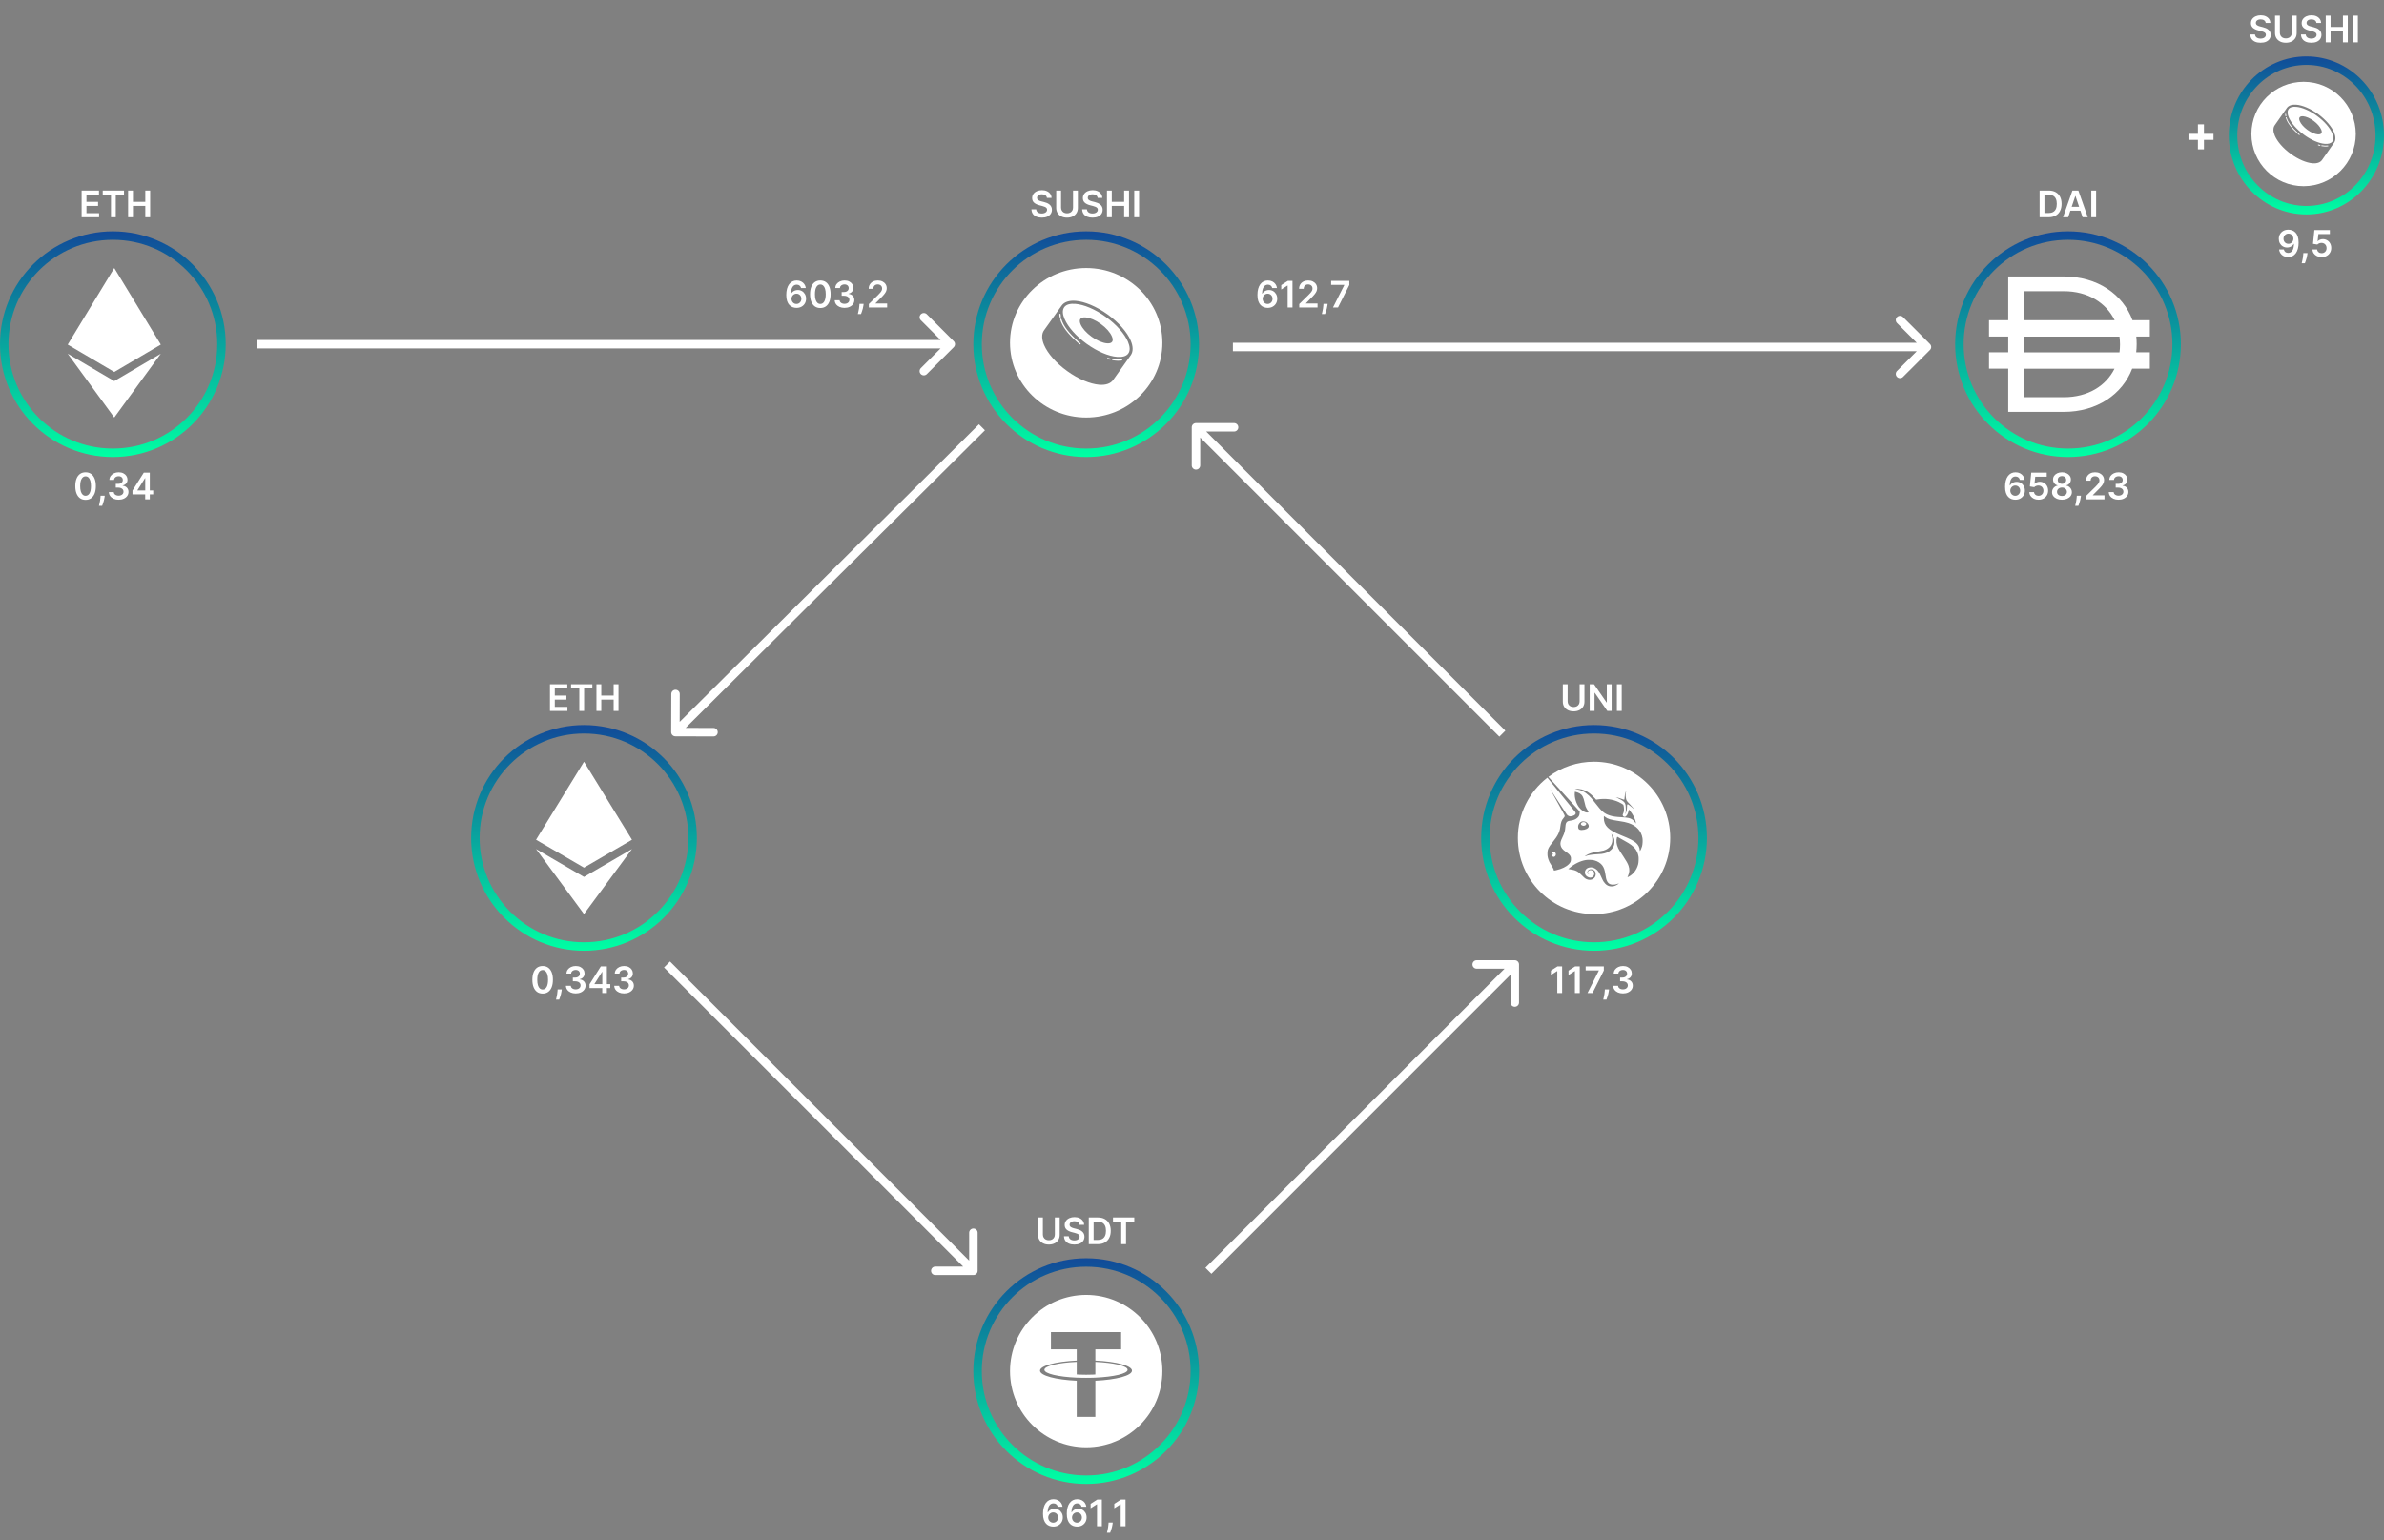 <svg width="845" height="546" viewBox="0 0 845 546" fill="none" xmlns="http://www.w3.org/2000/svg">
<rect x="0" y="0" width="845" height="546" fill="#808080" stroke="none"/>
<path d="M565 270C579.912 270 592 282.088 592 297C592 311.912 579.912 324 565 324C550.088 324 538 311.912 538 297C537.996 292.88 538.937 288.813 540.751 285.114C542.564 281.414 545.202 278.179 548.461 275.658L548.618 275.851L549.04 276.367C555.02 283.691 558.112 287.493 558.314 287.771C558.652 288.24 558.525 288.66 557.945 288.991C557.622 289.175 556.957 289.361 556.627 289.361C556.25 289.361 555.827 289.18 555.518 288.888C555.436 288.8 555.36 288.706 555.292 288.606L555.147 288.406C554.691 287.758 553.83 286.448 552.391 284.217C551.44 282.728 550.477 281.247 549.502 279.774L549.482 279.757C549.478 279.757 549.48 279.764 549.489 279.784L549.543 279.892C549.716 280.226 550.334 281.33 552.232 284.729C553.998 287.888 554.595 289.003 554.595 289.153C554.595 289.457 554.511 289.616 554.136 290.034C553.512 290.731 553.233 291.514 553.031 293.134C552.804 294.951 552.17 296.234 550.408 298.429C549.379 299.715 549.21 299.951 548.949 300.47C548.621 301.121 548.532 301.487 548.495 302.311C548.456 303.181 548.532 303.745 548.798 304.577C549.031 305.306 549.274 305.789 549.895 306.75C550.432 307.582 550.741 308.2 550.741 308.441C550.741 308.634 550.778 308.634 551.61 308.446C553.599 307.997 555.214 307.206 556.124 306.237C556.686 305.638 556.817 305.308 556.822 304.486C556.824 303.949 556.806 303.836 556.66 303.527C556.424 303.024 555.994 302.606 555.045 301.958C553.802 301.107 553.272 300.422 553.125 299.482C553.004 298.711 553.144 298.166 553.832 296.725C554.543 295.233 554.72 294.599 554.84 293.095C554.916 292.123 555.022 291.74 555.302 291.433C555.592 291.112 555.855 291.003 556.576 290.905C557.751 290.744 558.498 290.441 559.112 289.875C559.646 289.383 559.868 288.908 559.902 288.196L559.929 287.656L559.63 287.309L559.597 287.268C559.036 286.627 555.501 282.727 548.992 275.57L548.82 275.383C553.486 271.88 559.165 269.991 565 270ZM565.081 304.965C564.315 304.769 562.936 304.715 562.108 304.85C560.186 305.162 558.078 306.178 556.382 307.609L555.877 308.036L556.321 308.104C558.635 308.467 559.257 308.787 560.864 310.441C561.787 311.393 562.099 311.605 562.865 311.799C563.991 312.086 565.101 311.56 565.481 310.556C565.651 310.107 565.629 309.363 565.434 308.99C564.97 308.102 563.618 307.815 562.965 308.467C562.42 309.007 562.578 309.823 563.255 309.965C563.41 309.997 563.407 309.99 563.216 309.904C562.919 309.769 562.791 309.584 562.789 309.288C562.786 308.597 563.579 308.207 564.317 308.539C564.857 308.782 565.073 309.101 565.073 309.66C565.075 309.86 565.033 310.059 564.952 310.242C564.87 310.426 564.75 310.589 564.6 310.722C564.45 310.855 564.273 310.954 564.081 311.013C563.889 311.072 563.687 311.088 563.488 311.062C562.988 310.982 562.528 310.742 562.177 310.377C561.426 309.526 561.718 308.186 562.767 307.672C563.566 307.28 564.627 307.376 565.451 307.916C566.396 308.536 566.799 309.101 567.614 310.959C567.879 311.565 568.221 312.245 568.373 312.473C569.143 313.629 570.068 314.194 571.181 314.194C571.796 314.194 572.258 314.083 572.84 313.792C573.272 313.576 573.883 313.168 573.839 313.122C573.702 313.147 573.568 313.188 573.441 313.246C572.226 313.72 570.989 313.688 570.272 313.161C569.82 312.832 569.455 312.172 569.268 311.349C569.18 310.883 569.101 310.416 569.03 309.948C568.78 308.359 568.54 307.643 567.982 306.823C567.408 305.984 566.311 305.279 565.081 304.965ZM573.252 296.603C573.218 296.603 573.161 296.706 573.125 296.831C572.793 298.007 572.931 299.266 573.539 300.571L573.648 300.799C573.929 301.361 574.293 301.939 575.387 303.578C576.451 305.176 576.98 306.121 577.238 306.896C577.66 308.161 577.597 309.299 577.039 310.466C576.905 310.743 576.818 310.967 576.841 310.967C576.865 310.967 577.083 310.859 577.327 310.726C578.988 309.825 580.154 308.279 580.655 306.312C580.814 305.687 580.876 304.197 580.77 303.578C580.581 302.484 580.189 301.587 579.555 300.799C578.832 299.899 577.769 299.111 575.905 298.095C574.411 297.282 573.851 296.965 573.571 296.776C573.474 296.703 573.366 296.645 573.252 296.603ZM550.069 302.236C550.069 301.902 550.668 301.781 551.053 302.037C551.461 302.307 551.591 302.864 551.346 303.296C551.114 303.71 550.666 303.846 550.351 303.6C550.157 303.446 550.143 303.22 550.314 302.964C550.482 302.711 550.466 302.587 550.251 302.478C550.125 302.412 550.069 302.338 550.069 302.236ZM571.109 295.537L571.225 295.886C571.318 296.203 571.391 296.526 571.445 296.852C571.811 299.028 570.668 300.788 568.444 301.47C568.208 301.543 567.282 301.723 566.385 301.874C564.566 302.177 563.756 302.39 562.941 302.783C562.362 303.062 561.664 303.478 561.704 303.521C561.806 303.515 561.905 303.491 561.998 303.45C563.026 303.089 564.17 302.903 565.906 302.812C566.596 302.776 567.381 302.719 567.649 302.685C569.199 302.489 570.27 302.02 571.105 301.17C571.569 300.697 571.846 300.259 572.067 299.638C572.211 299.243 572.229 299.098 572.231 298.399C572.231 297.689 572.214 297.559 572.062 297.122C571.86 296.548 571.623 296.117 571.325 295.782L571.109 295.537ZM568.505 289.239C568.488 289.239 568.475 289.563 568.475 289.96C568.475 292.653 570.084 294.249 574.651 296.089C577.693 297.312 578.937 297.945 579.865 298.742C580.679 299.442 581.165 300.377 581.21 301.335C581.219 301.516 581.252 301.646 581.286 301.636C581.411 301.595 581.877 300.551 582.03 299.97C582.224 299.236 582.294 297.844 582.175 297.101C581.764 294.546 580.039 292.67 577.251 291.745C576.374 291.455 575.422 291.256 573.733 291.008C570.862 290.589 569.825 290.272 568.898 289.529C568.774 289.424 568.643 289.327 568.505 289.239ZM562.086 291.323C561.745 291.149 561.021 291.08 560.67 291.188C560.118 291.357 559.583 291.943 559.416 292.555C559.315 292.928 559.372 293.585 559.524 293.787C559.769 294.114 560.007 294.2 560.648 294.195C561.903 294.187 562.994 293.649 563.122 292.975C563.226 292.424 562.746 291.661 562.086 291.323ZM560.343 292.089C560.343 291.497 561.291 291.178 561.917 291.563C562.246 291.764 562.332 292.061 562.136 292.336C562.005 292.525 561.591 292.707 561.289 292.707C560.837 292.707 560.343 292.383 560.343 292.089ZM560.582 279.806C559.875 279.637 558.849 279.548 558.415 279.614C558.189 279.647 558.21 279.658 558.69 279.732C560.445 280.005 561.814 280.7 563.21 282.027C563.822 282.609 564.44 283.333 565.437 284.642C567.685 287.591 568.638 288.412 570.53 289.03C571.64 289.391 572.763 289.56 574.744 289.664C576.937 289.781 577.764 289.956 578.549 290.474C578.983 290.761 579.322 291.119 579.659 291.642L579.857 291.946L579.815 291.612C579.658 290.329 578.741 288.524 577.574 287.202L577.361 286.961L577.253 287.445C576.983 288.665 576.399 289.541 575.856 289.543C575.724 289.542 575.596 289.504 575.485 289.434C575.374 289.363 575.285 289.263 575.228 289.145C575.108 288.858 575.118 288.753 575.295 288.419C575.625 287.803 575.706 286.98 575.544 285.905C575.498 285.594 575.429 285.302 575.392 285.258C575.274 285.115 574.325 284.563 573.724 284.286C571.542 283.277 568.932 282.95 566.367 283.363L565.759 283.461L565.334 282.987C563.731 281.203 562.231 280.199 560.582 279.806ZM576.443 280.29C576.429 280.29 576.34 280.463 576.246 280.672C576.006 281.2 575.888 281.779 575.837 282.656C575.805 283.222 575.773 283.416 575.707 283.439C575.608 283.478 575.474 283.438 574.661 283.125C574.116 282.914 572.759 282.518 572.72 282.558C572.71 282.569 572.994 282.707 573.351 282.866C573.709 283.024 574.29 283.325 574.641 283.534C576.033 284.357 576.269 284.837 576.271 286.835C576.271 287.83 576.259 287.96 576.136 288.26C575.97 288.664 576.001 288.74 576.181 288.384C576.519 287.726 576.661 287.064 576.681 286.038C576.693 285.38 576.713 285.24 576.806 285.147C576.907 285.046 576.932 285.046 577.096 285.13C577.341 285.255 578.446 286.136 578.929 286.586L579.322 286.956L578.929 286.44C578.713 286.154 578.115 285.495 577.601 284.968C576.507 283.849 576.419 283.701 576.267 282.665C576.149 281.848 576.176 281.146 576.352 280.635C576.398 280.525 576.428 280.409 576.443 280.29ZM558.215 280.645L558.174 281.122C558.044 282.665 558.648 284.729 559.625 286.073C560.385 287.116 561.558 287.926 562.427 288.006C562.994 288.056 563.164 287.879 562.908 287.504C562.55 286.983 562.111 286.181 561.996 285.837C561.861 285.375 561.745 284.908 561.647 284.437C561.24 282.538 560.839 281.797 559.914 281.235C559.45 280.983 558.953 280.798 558.437 280.685L558.215 280.645Z" fill="white"/>
<path d="M385 95C399.912 95 412 106.864 412 121.5C412 136.136 399.912 148 385 148C370.088 148 358 136.136 358 121.5C358 106.864 370.088 95 385 95ZM381.277 106.627C378.999 106.445 377.239 107.008 376.328 108.291L370.059 117.081C369.148 118.363 369.178 120.226 370.089 122.331C371.35 125.232 374.264 128.665 378.272 131.535C382.265 134.419 386.439 136.098 389.582 136.371C391.843 136.555 393.62 135.991 394.531 134.709L400.785 125.919C401.696 124.637 401.666 122.774 400.755 120.669C399.509 117.768 396.58 114.335 392.587 111.45C388.579 108.581 384.42 106.887 381.277 106.627ZM394.42 127.244C395.609 127.451 396.666 127.489 397.533 127.35C397.59 127.344 397.648 127.36 397.693 127.395C397.739 127.429 397.769 127.479 397.779 127.535C397.788 127.591 397.775 127.648 397.743 127.695C397.711 127.742 397.662 127.775 397.606 127.787C396.683 127.936 395.577 127.895 394.342 127.681C394.284 127.67 394.232 127.637 394.198 127.589C394.164 127.542 394.151 127.482 394.161 127.425C394.171 127.367 394.204 127.316 394.252 127.282C394.301 127.248 394.361 127.235 394.42 127.244ZM392.687 126.848C392.979 126.929 393.265 127.002 393.547 127.067C393.604 127.082 393.652 127.117 393.682 127.167C393.712 127.216 393.722 127.275 393.709 127.331C393.695 127.387 393.661 127.435 393.612 127.467C393.563 127.498 393.503 127.51 393.446 127.499C393.156 127.433 392.862 127.358 392.565 127.275C392.509 127.258 392.462 127.22 392.434 127.169C392.406 127.119 392.399 127.059 392.415 127.004C392.431 126.948 392.468 126.901 392.519 126.872C392.569 126.843 392.63 126.834 392.687 126.848ZM377.195 108.917C377.924 107.894 379.367 107.559 381.188 107.712C384.178 107.955 388.14 109.588 391.951 112.336C395.776 115.082 398.586 118.333 399.784 121.096C400.498 122.774 400.65 124.269 399.921 125.278L399.875 125.354C399.133 126.315 397.72 126.636 395.928 126.497C392.938 126.253 388.976 124.62 385.165 121.874C381.355 119.127 378.547 115.875 377.347 113.098C376.633 111.45 376.482 110.001 377.165 108.977L377.195 108.917ZM375.94 112.972C376.058 112.937 376.184 113.005 376.218 113.121C376.973 115.658 378.942 118.115 382.052 120.902L382.401 121.213C382.58 121.371 382.761 121.528 382.945 121.685C382.967 121.705 382.986 121.728 382.999 121.754C383.012 121.781 383.02 121.809 383.022 121.838C383.025 121.868 383.021 121.897 383.011 121.925C383.001 121.953 382.986 121.978 382.967 122C382.947 122.022 382.923 122.04 382.897 122.053C382.87 122.065 382.842 122.073 382.812 122.075C382.783 122.077 382.753 122.073 382.725 122.063C382.697 122.054 382.671 122.039 382.649 122.02C382.408 121.812 382.168 121.602 381.93 121.391L381.584 121.083C378.513 118.303 376.556 115.837 375.788 113.247C375.771 113.191 375.778 113.13 375.806 113.079C375.835 113.027 375.883 112.989 375.94 112.972ZM384.801 112.503C383.95 112.442 383.269 112.579 382.934 113.053C382.6 113.525 382.691 114.212 383.026 114.991C383.616 116.379 385.029 117.997 386.941 119.372C388.854 120.745 390.829 121.568 392.331 121.69C393.166 121.767 393.849 121.629 394.183 121.157C394.533 120.683 394.442 119.998 394.092 119.219C393.5 117.828 392.087 116.197 390.176 114.824C388.277 113.449 386.289 112.641 384.801 112.503ZM375.693 111.215C375.723 111.214 375.752 111.218 375.78 111.228C375.808 111.238 375.833 111.254 375.855 111.273C375.876 111.293 375.894 111.317 375.906 111.343C375.918 111.369 375.925 111.398 375.926 111.427C375.938 111.708 375.97 111.993 376.019 112.28C376.025 112.309 376.025 112.338 376.02 112.367C376.014 112.397 376.002 112.424 375.985 112.449C375.968 112.473 375.946 112.494 375.921 112.51C375.895 112.526 375.867 112.537 375.837 112.542C375.808 112.547 375.777 112.546 375.748 112.539C375.719 112.532 375.691 112.52 375.667 112.502C375.642 112.485 375.622 112.463 375.606 112.437C375.591 112.412 375.581 112.383 375.577 112.354C375.524 112.054 375.491 111.75 375.477 111.445C375.476 111.416 375.481 111.387 375.491 111.359C375.501 111.332 375.516 111.307 375.536 111.285C375.557 111.263 375.581 111.246 375.608 111.234C375.635 111.221 375.664 111.214 375.693 111.213V111.215Z" fill="white"/>
<path d="M816.5 29C826.718 29 835 37.282 835 47.5C835 57.718 826.718 66 816.5 66C806.282 66 798 57.718 798 47.5C798 37.282 806.282 29 816.5 29ZM813.949 37.117C812.388 36.99 811.182 37.383 810.558 38.279L806.263 44.415C805.638 45.31 805.659 46.611 806.283 48.08C807.147 50.105 809.144 52.502 811.89 54.506C814.626 56.519 817.486 57.691 819.639 57.882C821.189 58.01 822.406 57.616 823.031 56.721L827.316 50.585C827.94 49.69 827.919 48.389 827.295 46.92C826.441 44.895 824.434 42.498 821.698 40.484C818.952 38.481 816.102 37.298 813.949 37.117ZM822.954 51.51C823.769 51.654 824.493 51.681 825.087 51.584C825.127 51.58 825.166 51.591 825.197 51.615C825.228 51.639 825.249 51.674 825.256 51.713C825.262 51.752 825.253 51.792 825.231 51.825C825.209 51.857 825.176 51.88 825.137 51.889C824.505 51.993 823.747 51.964 822.901 51.815C822.861 51.808 822.825 51.785 822.802 51.751C822.779 51.718 822.77 51.676 822.777 51.636C822.784 51.596 822.806 51.56 822.84 51.537C822.873 51.513 822.914 51.503 822.954 51.51ZM821.767 51.233C821.967 51.29 822.163 51.341 822.356 51.386C822.395 51.397 822.428 51.422 822.449 51.456C822.469 51.49 822.476 51.531 822.467 51.57C822.458 51.609 822.434 51.644 822.401 51.666C822.367 51.687 822.326 51.695 822.287 51.688C822.088 51.642 821.887 51.59 821.683 51.532C821.645 51.52 821.613 51.493 821.594 51.458C821.575 51.423 821.57 51.381 821.581 51.342C821.592 51.304 821.617 51.271 821.652 51.25C821.686 51.23 821.728 51.224 821.767 51.233ZM811.152 38.716C811.652 38.001 812.64 37.768 813.888 37.874C815.937 38.044 818.652 39.184 821.263 41.102C823.884 43.02 825.809 45.289 826.63 47.218C827.119 48.389 827.223 49.433 826.724 50.137L826.692 50.191C826.184 50.861 825.216 51.086 823.988 50.988C821.939 50.818 819.224 49.678 816.613 47.761C814.003 45.843 812.078 43.573 811.256 41.634C810.767 40.484 810.663 39.472 811.132 38.758L811.152 38.716ZM810.292 41.547C810.373 41.522 810.46 41.57 810.483 41.651C811 43.422 812.349 45.137 814.48 47.083L814.719 47.3C814.842 47.41 814.966 47.52 815.092 47.63C815.107 47.643 815.12 47.659 815.129 47.678C815.138 47.696 815.144 47.716 815.145 47.736C815.146 47.757 815.144 47.777 815.137 47.797C815.131 47.816 815.12 47.834 815.107 47.849C815.093 47.864 815.077 47.877 815.059 47.886C815.041 47.895 815.021 47.9 815.001 47.901C814.981 47.903 814.96 47.9 814.941 47.893C814.922 47.887 814.905 47.877 814.889 47.863C814.724 47.718 814.56 47.572 814.397 47.424L814.16 47.209C812.055 45.268 810.714 43.547 810.188 41.738C810.177 41.699 810.181 41.657 810.201 41.621C810.22 41.585 810.253 41.558 810.292 41.547ZM816.364 41.219C815.781 41.176 815.314 41.272 815.085 41.603C814.856 41.933 814.918 42.413 815.147 42.956C815.552 43.925 816.52 45.054 817.83 46.014C819.141 46.973 820.494 47.547 821.523 47.633C822.095 47.686 822.563 47.59 822.792 47.261C823.032 46.93 822.969 46.451 822.73 45.908C822.324 44.937 821.356 43.798 820.046 42.839C818.745 41.88 817.383 41.315 816.364 41.219ZM810.123 40.32C810.143 40.319 810.164 40.322 810.183 40.329C810.202 40.336 810.219 40.347 810.234 40.361C810.249 40.374 810.261 40.391 810.269 40.409C810.277 40.428 810.282 40.447 810.283 40.468C810.291 40.664 810.313 40.863 810.346 41.063C810.351 41.083 810.351 41.104 810.347 41.124C810.343 41.145 810.335 41.164 810.323 41.181C810.311 41.198 810.296 41.213 810.279 41.224C810.262 41.235 810.242 41.243 810.222 41.246C810.202 41.249 810.181 41.249 810.161 41.244C810.141 41.239 810.122 41.231 810.105 41.218C810.088 41.206 810.074 41.191 810.064 41.173C810.053 41.155 810.046 41.136 810.044 41.115C810.007 40.905 809.984 40.693 809.975 40.48C809.974 40.46 809.977 40.44 809.984 40.421C809.991 40.401 810.002 40.384 810.016 40.369C810.029 40.354 810.046 40.342 810.064 40.333C810.083 40.324 810.103 40.319 810.123 40.319V40.32Z" fill="white"/>
<path fill-rule="evenodd" clip-rule="evenodd" d="M385 513C370.088 513 358 500.912 358 486C358 471.088 370.088 459 385 459C399.912 459 412 471.088 412 486C412 500.912 399.912 513 385 513ZM388.243 482.276V478.283H397.38V472.195H372.504V478.283H381.64V482.274C374.215 482.615 368.631 484.086 368.631 485.848C368.631 487.61 374.215 489.08 381.64 489.422V502.217H388.243V489.419C395.657 489.078 401.227 487.608 401.227 485.848C401.227 484.088 395.657 482.618 388.243 482.276ZM388.243 488.334V488.33C388.058 488.344 387.101 488.401 384.966 488.401C383.262 488.401 382.062 488.351 381.64 488.33V488.336C375.079 488.047 370.182 486.904 370.182 485.538C370.182 484.172 375.079 483.03 381.64 482.736V487.198C382.069 487.228 383.297 487.301 384.995 487.301C387.032 487.301 388.053 487.217 388.243 487.2V482.74C394.791 483.032 399.676 484.174 399.676 485.538C399.676 486.904 394.791 488.044 388.243 488.334Z" fill="white"/>
<path d="M338.061 123.061C338.646 122.475 338.646 121.525 338.061 120.939L328.515 111.393C327.929 110.808 326.979 110.808 326.393 111.393C325.808 111.979 325.808 112.929 326.393 113.515L334.879 122L326.393 130.485C325.808 131.071 325.808 132.021 326.393 132.607C326.979 133.192 327.929 133.192 328.515 132.607L338.061 123.061ZM91 123.5H337V120.5H91V123.5Z" fill="white"/>
<path d="M684.061 124.061C684.646 123.475 684.646 122.525 684.061 121.939L674.515 112.393C673.929 111.808 672.979 111.808 672.393 112.393C671.808 112.979 671.808 113.929 672.393 114.515L680.879 123L672.393 131.485C671.808 132.071 671.808 133.021 672.393 133.607C672.979 134.192 673.929 134.192 674.515 133.607L684.061 124.061ZM437 124.5L683 124.5L683 121.5L437 121.5L437 124.5Z" fill="white"/>
<path d="M345.016 451.959C345.845 451.959 346.516 451.287 346.516 450.459L346.516 436.959C346.516 436.13 345.845 435.459 345.016 435.459C344.188 435.459 343.516 436.13 343.516 436.959L343.516 448.959L331.516 448.959C330.688 448.959 330.016 449.63 330.016 450.459C330.016 451.287 330.688 451.959 331.516 451.959L345.016 451.959ZM235.365 342.929L343.956 451.519L346.077 449.398L237.486 340.808L235.365 342.929Z" fill="white"/>
<path d="M538.407 341.867C538.407 341.039 537.735 340.367 536.907 340.367L523.407 340.367C522.579 340.367 521.907 341.039 521.907 341.867C521.907 342.696 522.579 343.367 523.407 343.367L535.407 343.367L535.407 355.367C535.407 356.196 536.079 356.867 536.907 356.867C537.735 356.867 538.407 356.196 538.407 355.367L538.407 341.867ZM429.377 451.519L537.968 342.928L535.846 340.807L427.256 449.397L429.377 451.519Z" fill="white"/>
<path d="M237.901 259.49C237.899 260.319 238.568 260.992 239.397 260.994L252.897 261.033C253.725 261.035 254.398 260.365 254.401 259.537C254.403 258.709 253.734 258.035 252.905 258.033L240.905 257.999L240.939 245.999C240.942 245.17 240.272 244.497 239.443 244.495C238.615 244.492 237.942 245.162 237.939 245.99L237.901 259.49ZM346.991 150.398L238.343 258.431L240.459 260.558L349.106 152.526L346.991 150.398Z" fill="white"/>
<path d="M423.911 149.962C423.083 149.962 422.411 150.634 422.411 151.462L422.411 164.962C422.411 165.791 423.083 166.462 423.911 166.462C424.74 166.462 425.411 165.791 425.411 164.962L425.411 152.962L437.411 152.962C438.24 152.962 438.911 152.291 438.911 151.462C438.911 150.634 438.24 149.962 437.411 149.962L423.911 149.962ZM533.563 258.992L424.972 150.401L422.851 152.523L531.441 261.113L533.563 258.992Z" fill="white"/>
<path d="M711.914 98H711.803V113.51H705V119.299H711.803V124.885H705V130.674H711.803V146H731.496C743.282 146 752.273 139.752 755.748 130.674H762V124.885H757.164C757.275 123.93 757.33 122.974 757.33 121.982V121.853C757.33 120.989 757.293 120.126 757.201 119.299H762V113.51H755.859C752.457 104.303 743.411 98 731.477 98H711.895H711.914ZM751.244 124.904H717.503V119.317H751.244C751.354 120.199 751.427 121.1 751.427 122.018V122.147C751.427 123.084 751.372 124.003 751.244 124.904ZM717.503 130.692H749.478C746.463 136.757 740.083 140.799 731.496 140.799H717.503V130.692ZM731.496 103.219C740.119 103.219 746.518 107.372 749.534 113.51H717.522V103.219H731.514H731.496Z" fill="white"/>
<path d="M40.5 95L24 122.145L40.5 131.846L57 122.145L40.5 95ZM24 125.379L40.5 148L57 125.379L40.5 135.079L24 125.379Z" fill="white"/>
<path d="M207 270L190 297.658L207 307.541L224 297.658L207 270ZM190 300.952L207 324L224 300.952L207 310.836L190 300.952Z" fill="white"/>
<circle cx="40" cy="122" r="38.5" stroke="url(#paint0_linear_0_4)" stroke-width="3"/>
<circle cx="207" cy="297" r="38.5" stroke="url(#paint1_linear_0_4)" stroke-width="3"/>
<circle cx="385" cy="486" r="38.5" stroke="url(#paint2_linear_0_4)" stroke-width="3"/>
<circle cx="565" cy="297" r="38.5" stroke="url(#paint3_linear_0_4)" stroke-width="3"/>
<circle cx="385" cy="122" r="38.5" stroke="url(#paint4_linear_0_4)" stroke-width="3"/>
<path d="M843.5 48C843.5 62.661 831.834 74.5 817.5 74.5C803.166 74.5 791.5 62.661 791.5 48C791.5 33.339 803.166 21.5 817.5 21.5C831.834 21.5 843.5 33.339 843.5 48Z" stroke="url(#paint5_linear_0_4)" stroke-width="3"/>
<circle cx="733" cy="122" r="38.5" stroke="url(#paint6_linear_0_4)" stroke-width="3"/>
<path d="M28.933 77V67.546H35.082V68.981H30.645V71.548H34.763V72.984H30.645V75.564H35.119V77H28.933ZM36.413 68.981V67.546H43.957V68.981H41.035V77H39.336V68.981H36.413ZM45.411 77V67.546H47.124V71.548H51.505V67.546H53.222V77H51.505V72.984H47.124V77H45.411Z" fill="white"/>
<path d="M30.335 177.18C29.575 177.18 28.922 176.988 28.378 176.603C27.836 176.215 27.419 175.657 27.126 174.927C26.837 174.195 26.692 173.313 26.692 172.282C26.695 171.251 26.842 170.374 27.131 169.651C27.423 168.924 27.84 168.37 28.382 167.989C28.927 167.607 29.578 167.416 30.335 167.416C31.092 167.416 31.743 167.607 32.288 167.989C32.832 168.37 33.249 168.924 33.539 169.651C33.831 170.377 33.977 171.254 33.977 172.282C33.977 173.316 33.831 174.199 33.539 174.932C33.249 175.661 32.832 176.218 32.288 176.603C31.746 176.988 31.095 177.18 30.335 177.18ZM30.335 175.735C30.926 175.735 31.392 175.444 31.734 174.863C32.078 174.278 32.251 173.418 32.251 172.282C32.251 171.531 32.172 170.9 32.015 170.389C31.858 169.878 31.637 169.494 31.351 169.235C31.064 168.973 30.726 168.843 30.335 168.843C29.747 168.843 29.282 169.135 28.941 169.72C28.599 170.301 28.427 171.156 28.424 172.282C28.421 173.036 28.496 173.67 28.65 174.184C28.807 174.698 29.028 175.086 29.315 175.347C29.601 175.606 29.941 175.735 30.335 175.735ZM37.123 175.707L37.063 176.215C37.02 176.603 36.943 176.997 36.833 177.397C36.725 177.8 36.611 178.171 36.491 178.51C36.371 178.848 36.274 179.114 36.2 179.308H35.074C35.117 179.121 35.175 178.865 35.249 178.542C35.326 178.219 35.4 177.856 35.471 177.452C35.541 177.049 35.589 176.64 35.614 176.224L35.646 175.707H37.123ZM42.053 177.129C41.388 177.129 40.797 177.015 40.28 176.788C39.766 176.56 39.36 176.243 39.061 175.837C38.763 175.43 38.604 174.961 38.586 174.429H40.322C40.337 174.684 40.422 174.907 40.575 175.098C40.729 175.286 40.934 175.432 41.189 175.537C41.445 175.641 41.731 175.694 42.048 175.694C42.387 175.694 42.687 175.635 42.948 175.518C43.21 175.398 43.414 175.232 43.562 175.02C43.71 174.807 43.782 174.562 43.779 174.286C43.782 173.999 43.708 173.747 43.558 173.528C43.407 173.31 43.188 173.139 42.902 173.016C42.619 172.893 42.277 172.831 41.877 172.831H41.042V171.511H41.877C42.206 171.511 42.494 171.454 42.74 171.34C42.99 171.226 43.185 171.066 43.327 170.86C43.468 170.651 43.538 170.409 43.535 170.135C43.538 169.868 43.478 169.635 43.355 169.438C43.234 169.238 43.064 169.083 42.842 168.972C42.624 168.861 42.367 168.806 42.071 168.806C41.782 168.806 41.514 168.858 41.268 168.963C41.022 169.067 40.823 169.217 40.672 169.411C40.522 169.601 40.441 169.829 40.432 170.094H38.784C38.797 169.564 38.949 169.1 39.241 168.7C39.537 168.296 39.931 167.982 40.423 167.758C40.916 167.53 41.468 167.416 42.08 167.416C42.711 167.416 43.259 167.535 43.724 167.772C44.192 168.006 44.553 168.321 44.809 168.718C45.064 169.115 45.192 169.554 45.192 170.034C45.195 170.566 45.038 171.012 44.721 171.373C44.407 171.733 43.995 171.968 43.484 172.079V172.153C44.148 172.245 44.658 172.491 45.012 172.891C45.369 173.288 45.546 173.782 45.543 174.373C45.543 174.903 45.392 175.377 45.09 175.795C44.792 176.211 44.379 176.537 43.853 176.774C43.33 177.011 42.73 177.129 42.053 177.129ZM46.956 175.246V173.884L50.968 167.545H52.104V169.484H51.411L48.711 173.764V173.838H54.31V175.246H46.956ZM51.467 177V174.83L51.485 174.221V167.545H53.101V177H51.467Z" fill="white"/>
<path d="M192.335 352.18C191.575 352.18 190.922 351.988 190.377 351.603C189.836 351.215 189.419 350.657 189.126 349.927C188.837 349.195 188.692 348.313 188.692 347.282C188.696 346.251 188.842 345.374 189.131 344.651C189.423 343.924 189.84 343.37 190.382 342.989C190.927 342.607 191.578 342.416 192.335 342.416C193.092 342.416 193.743 342.607 194.288 342.989C194.832 343.37 195.249 343.924 195.539 344.651C195.831 345.377 195.977 346.254 195.977 347.282C195.977 348.316 195.831 349.199 195.539 349.932C195.249 350.661 194.832 351.218 194.288 351.603C193.746 351.988 193.095 352.18 192.335 352.18ZM192.335 350.735C192.926 350.735 193.392 350.444 193.734 349.863C194.078 349.278 194.251 348.418 194.251 347.282C194.251 346.531 194.172 345.9 194.015 345.389C193.858 344.878 193.637 344.494 193.35 344.235C193.064 343.973 192.726 343.843 192.335 343.843C191.747 343.843 191.282 344.135 190.941 344.72C190.599 345.301 190.427 346.156 190.424 347.282C190.421 348.036 190.496 348.67 190.65 349.184C190.807 349.698 191.028 350.086 191.315 350.347C191.601 350.606 191.941 350.735 192.335 350.735ZM199.123 350.707L199.063 351.215C199.02 351.603 198.943 351.997 198.833 352.397C198.725 352.8 198.611 353.171 198.491 353.51C198.371 353.848 198.274 354.114 198.2 354.308H197.074C197.117 354.121 197.175 353.865 197.249 353.542C197.326 353.219 197.4 352.856 197.471 352.452C197.541 352.049 197.589 351.64 197.614 351.224L197.646 350.707H199.123ZM204.053 352.129C203.388 352.129 202.797 352.015 202.28 351.788C201.766 351.56 201.36 351.243 201.061 350.837C200.763 350.43 200.604 349.961 200.586 349.429H202.321C202.337 349.684 202.421 349.907 202.575 350.098C202.729 350.286 202.934 350.432 203.189 350.537C203.445 350.641 203.731 350.694 204.048 350.694C204.387 350.694 204.687 350.635 204.948 350.518C205.21 350.398 205.415 350.232 205.562 350.02C205.71 349.807 205.782 349.562 205.779 349.286C205.782 348.999 205.708 348.747 205.558 348.528C205.407 348.31 205.188 348.139 204.902 348.016C204.619 347.893 204.277 347.831 203.877 347.831H203.042V346.511H203.877C204.207 346.511 204.494 346.454 204.741 346.34C204.99 346.226 205.185 346.066 205.327 345.86C205.468 345.651 205.538 345.409 205.535 345.135C205.538 344.868 205.478 344.635 205.354 344.438C205.234 344.238 205.064 344.083 204.842 343.972C204.624 343.861 204.367 343.806 204.071 343.806C203.782 343.806 203.514 343.858 203.268 343.963C203.022 344.067 202.823 344.217 202.672 344.411C202.522 344.601 202.441 344.829 202.432 345.094H200.784C200.796 344.564 200.949 344.1 201.241 343.7C201.537 343.296 201.931 342.982 202.423 342.758C202.915 342.53 203.468 342.416 204.08 342.416C204.711 342.416 205.259 342.535 205.724 342.772C206.192 343.006 206.553 343.321 206.809 343.718C207.064 344.115 207.192 344.554 207.192 345.034C207.195 345.566 207.038 346.012 206.721 346.373C206.407 346.733 205.995 346.968 205.484 347.079V347.153C206.149 347.245 206.658 347.491 207.012 347.891C207.369 348.288 207.546 348.782 207.543 349.373C207.543 349.903 207.392 350.377 207.09 350.795C206.792 351.211 206.379 351.537 205.853 351.774C205.33 352.011 204.73 352.129 204.053 352.129ZM208.956 350.246V348.884L212.968 342.545H214.104V344.484H213.411L210.711 348.764V348.838H216.311V350.246H208.956ZM213.467 352V349.83L213.485 349.221V342.545H215.101V352H213.467ZM221.179 352.129C220.514 352.129 219.923 352.015 219.406 351.788C218.892 351.56 218.486 351.243 218.187 350.837C217.889 350.43 217.73 349.961 217.712 349.429H219.447C219.463 349.684 219.547 349.907 219.701 350.098C219.855 350.286 220.06 350.432 220.315 350.537C220.571 350.641 220.857 350.694 221.174 350.694C221.513 350.694 221.813 350.635 222.074 350.518C222.336 350.398 222.54 350.232 222.688 350.02C222.836 349.807 222.908 349.562 222.905 349.286C222.908 348.999 222.834 348.747 222.684 348.528C222.533 348.31 222.314 348.139 222.028 348.016C221.745 347.893 221.403 347.831 221.003 347.831H220.168V346.511H221.003C221.333 346.511 221.62 346.454 221.866 346.34C222.116 346.226 222.311 346.066 222.453 345.86C222.594 345.651 222.664 345.409 222.661 345.135C222.664 344.868 222.604 344.635 222.48 344.438C222.36 344.238 222.19 344.083 221.968 343.972C221.75 343.861 221.493 343.806 221.197 343.806C220.908 343.806 220.64 343.858 220.394 343.963C220.148 344.067 219.949 344.217 219.798 344.411C219.647 344.601 219.567 344.829 219.558 345.094H217.91C217.922 344.564 218.075 344.1 218.367 343.7C218.663 343.296 219.057 342.982 219.549 342.758C220.041 342.53 220.594 342.416 221.206 342.416C221.837 342.416 222.385 342.535 222.85 342.772C223.318 343.006 223.679 343.321 223.935 343.718C224.19 344.115 224.318 344.554 224.318 345.034C224.321 345.566 224.164 346.012 223.847 346.373C223.533 346.733 223.121 346.968 222.61 347.079V347.153C223.275 347.245 223.784 347.491 224.138 347.891C224.495 348.288 224.672 348.782 224.669 349.373C224.669 349.903 224.518 350.377 224.216 350.795C223.918 351.211 223.505 351.537 222.979 351.774C222.456 352.011 221.856 352.129 221.179 352.129Z" fill="white"/>
<path d="M373.303 541.129C372.85 541.126 372.408 541.048 371.978 540.894C371.547 540.737 371.159 540.483 370.814 540.132C370.47 539.778 370.196 539.309 369.993 538.724C369.789 538.136 369.689 537.408 369.692 536.54C369.692 535.731 369.779 535.009 369.951 534.375C370.123 533.741 370.371 533.206 370.694 532.769C371.017 532.329 371.407 531.993 371.862 531.762C372.321 531.532 372.833 531.416 373.4 531.416C373.993 531.416 374.52 531.533 374.978 531.767C375.44 532.001 375.812 532.321 376.096 532.727C376.379 533.13 376.554 533.586 376.622 534.094H374.937C374.851 533.731 374.674 533.441 374.406 533.226C374.141 533.007 373.806 532.898 373.4 532.898C372.744 532.898 372.239 533.183 371.885 533.752C371.534 534.321 371.357 535.103 371.354 536.097H371.419C371.57 535.826 371.765 535.594 372.005 535.4C372.245 535.206 372.516 535.057 372.818 534.952C373.123 534.845 373.444 534.791 373.783 534.791C374.337 534.791 374.834 534.923 375.274 535.188C375.717 535.453 376.068 535.817 376.326 536.282C376.585 536.744 376.713 537.273 376.71 537.87C376.713 538.492 376.571 539.05 376.285 539.546C375.999 540.038 375.6 540.426 375.089 540.709C374.578 540.992 373.983 541.132 373.303 541.129ZM373.293 539.744C373.629 539.744 373.929 539.663 374.194 539.5C374.458 539.337 374.667 539.116 374.821 538.839C374.975 538.562 375.051 538.252 375.048 537.907C375.051 537.568 374.977 537.262 374.826 536.988C374.678 536.714 374.474 536.497 374.212 536.337C373.95 536.177 373.652 536.097 373.316 536.097C373.067 536.097 372.835 536.145 372.619 536.24C372.404 536.336 372.216 536.468 372.056 536.637C371.896 536.804 371.77 536.998 371.678 537.219C371.588 537.438 371.542 537.672 371.539 537.921C371.542 538.25 371.619 538.553 371.77 538.83C371.921 539.107 372.128 539.329 372.393 539.495C372.658 539.661 372.958 539.744 373.293 539.744ZM381.732 541.129C381.28 541.126 380.838 541.048 380.407 540.894C379.976 540.737 379.589 540.483 379.244 540.132C378.899 539.778 378.625 539.309 378.422 538.724C378.219 538.136 378.119 537.408 378.122 536.54C378.122 535.731 378.208 535.009 378.381 534.375C378.553 533.741 378.801 533.206 379.124 532.769C379.447 532.329 379.836 531.993 380.292 531.762C380.75 531.532 381.263 531.416 381.829 531.416C382.423 531.416 382.949 531.533 383.408 531.767C383.87 532.001 384.242 532.321 384.525 532.727C384.808 533.13 384.984 533.586 385.051 534.094H383.366C383.28 533.731 383.103 533.441 382.836 533.226C382.571 533.007 382.235 532.898 381.829 532.898C381.174 532.898 380.669 533.183 380.315 533.752C379.964 534.321 379.787 535.103 379.784 536.097H379.849C380 535.826 380.195 535.594 380.435 535.4C380.675 535.206 380.946 535.057 381.248 534.952C381.552 534.845 381.874 534.791 382.212 534.791C382.766 534.791 383.263 534.923 383.703 535.188C384.147 535.453 384.498 535.817 384.756 536.282C385.015 536.744 385.142 537.273 385.139 537.87C385.142 538.492 385.001 539.05 384.714 539.546C384.428 540.038 384.03 540.426 383.519 540.709C383.008 540.992 382.412 541.132 381.732 541.129ZM381.723 539.744C382.058 539.744 382.359 539.663 382.623 539.5C382.888 539.337 383.097 539.116 383.251 538.839C383.405 538.562 383.48 538.252 383.477 537.907C383.48 537.568 383.406 537.262 383.256 536.988C383.108 536.714 382.903 536.497 382.642 536.337C382.38 536.177 382.082 536.097 381.746 536.097C381.497 536.097 381.264 536.145 381.049 536.24C380.834 536.336 380.646 536.468 380.486 536.637C380.326 536.804 380.2 536.998 380.107 537.219C380.018 537.438 379.972 537.672 379.969 537.921C379.972 538.25 380.049 538.553 380.2 538.83C380.35 539.107 380.558 539.329 380.823 539.495C381.087 539.661 381.388 539.744 381.723 539.744ZM390.545 531.545V541H388.832V533.212H388.777L386.566 534.625V533.055L388.915 531.545H390.545ZM394.406 539.707L394.346 540.215C394.303 540.603 394.226 540.997 394.115 541.397C394.007 541.8 393.893 542.171 393.773 542.51C393.653 542.848 393.556 543.114 393.482 543.308H392.356C392.399 543.121 392.457 542.865 392.531 542.542C392.608 542.219 392.682 541.856 392.753 541.452C392.824 541.049 392.871 540.64 392.896 540.224L392.928 539.707H394.406ZM398.937 531.545V541H397.224V533.212H397.169L394.957 534.625V533.055L397.307 531.545H398.937Z" fill="white"/>
<path d="M553.686 342.545V352H551.973V344.212H551.918L549.706 345.625V344.055L552.056 342.545H553.686ZM559.932 342.545V352H558.219V344.212H558.164L555.952 345.625V344.055L558.302 342.545H559.932ZM562.679 352L566.7 344.041V343.977H562.032V342.545H568.472V344.009L564.456 352H562.679ZM570.318 350.707L570.258 351.215C570.215 351.603 570.138 351.997 570.027 352.397C569.919 352.8 569.805 353.171 569.685 353.51C569.565 353.848 569.468 354.114 569.394 354.308H568.268C568.311 354.121 568.37 353.865 568.443 353.542C568.52 353.219 568.594 352.856 568.665 352.452C568.736 352.049 568.784 351.64 568.808 351.224L568.84 350.707H570.318ZM575.247 352.129C574.582 352.129 573.991 352.015 573.474 351.788C572.96 351.56 572.554 351.243 572.256 350.837C571.957 350.43 571.798 349.961 571.78 349.429H573.516C573.531 349.684 573.616 349.907 573.77 350.098C573.924 350.286 574.128 350.432 574.384 350.537C574.639 350.641 574.925 350.694 575.242 350.694C575.581 350.694 575.881 350.635 576.143 350.518C576.404 350.398 576.609 350.232 576.757 350.02C576.904 349.807 576.977 349.562 576.974 349.286C576.977 348.999 576.903 348.747 576.752 348.528C576.601 348.31 576.383 348.139 576.096 348.016C575.813 347.893 575.472 347.831 575.072 347.831H574.236V346.511H575.072C575.401 346.511 575.689 346.454 575.935 346.34C576.184 346.226 576.38 346.066 576.521 345.86C576.663 345.651 576.732 345.409 576.729 345.135C576.732 344.868 576.672 344.635 576.549 344.438C576.429 344.238 576.258 344.083 576.036 343.972C575.818 343.861 575.561 343.806 575.265 343.806C574.976 343.806 574.708 343.858 574.462 343.963C574.216 344.067 574.017 344.217 573.867 344.411C573.716 344.601 573.636 344.829 573.627 345.094H571.979C571.991 344.564 572.143 344.1 572.436 343.7C572.731 343.296 573.125 342.982 573.617 342.758C574.11 342.53 574.662 342.416 575.275 342.416C575.906 342.416 576.453 342.535 576.918 342.772C577.386 343.006 577.748 343.321 578.003 343.718C578.258 344.115 578.386 344.554 578.386 345.034C578.389 345.566 578.232 346.012 577.915 346.373C577.601 346.733 577.189 346.968 576.678 347.079V347.153C577.343 347.245 577.852 347.491 578.206 347.891C578.563 348.288 578.74 348.782 578.737 349.373C578.737 349.903 578.586 350.377 578.285 350.795C577.986 351.211 577.574 351.537 577.047 351.774C576.524 352.011 575.924 352.129 575.247 352.129Z" fill="white"/>
<path d="M714.303 177.129C713.85 177.126 713.408 177.048 712.978 176.894C712.547 176.737 712.159 176.483 711.814 176.132C711.47 175.778 711.196 175.309 710.993 174.724C710.789 174.136 710.689 173.408 710.692 172.54C710.692 171.731 710.779 171.009 710.951 170.375C711.123 169.741 711.371 169.206 711.694 168.769C712.017 168.329 712.407 167.993 712.862 167.762C713.321 167.532 713.833 167.416 714.4 167.416C714.993 167.416 715.52 167.533 715.978 167.767C716.44 168.001 716.812 168.321 717.096 168.727C717.379 169.13 717.554 169.586 717.622 170.094H715.937C715.851 169.731 715.674 169.441 715.406 169.226C715.141 169.007 714.806 168.898 714.4 168.898C713.744 168.898 713.239 169.183 712.885 169.752C712.534 170.321 712.357 171.103 712.354 172.097H712.419C712.57 171.826 712.765 171.594 713.005 171.4C713.245 171.206 713.516 171.057 713.818 170.952C714.123 170.845 714.444 170.791 714.783 170.791C715.337 170.791 715.834 170.923 716.274 171.188C716.717 171.453 717.068 171.817 717.326 172.282C717.585 172.744 717.713 173.273 717.71 173.87C717.713 174.492 717.571 175.05 717.285 175.546C716.999 176.038 716.6 176.426 716.089 176.709C715.578 176.992 714.983 177.132 714.303 177.129ZM714.293 175.744C714.629 175.744 714.929 175.663 715.194 175.5C715.458 175.337 715.667 175.116 715.821 174.839C715.975 174.562 716.051 174.252 716.048 173.907C716.051 173.568 715.977 173.262 715.826 172.988C715.678 172.714 715.474 172.497 715.212 172.337C714.95 172.177 714.652 172.097 714.316 172.097C714.067 172.097 713.835 172.145 713.619 172.24C713.404 172.336 713.216 172.468 713.056 172.637C712.896 172.804 712.77 172.998 712.678 173.219C712.588 173.438 712.542 173.672 712.539 173.921C712.542 174.25 712.619 174.553 712.77 174.83C712.921 175.107 713.128 175.329 713.393 175.495C713.658 175.661 713.958 175.744 714.293 175.744ZM722.557 177.129C721.941 177.129 721.39 177.014 720.904 176.783C720.418 176.549 720.032 176.229 719.745 175.823C719.462 175.417 719.311 174.952 719.293 174.429H720.955C720.986 174.816 721.153 175.133 721.458 175.38C721.763 175.623 722.129 175.744 722.557 175.744C722.892 175.744 723.191 175.667 723.452 175.513C723.714 175.36 723.92 175.146 724.071 174.872C724.222 174.598 724.296 174.286 724.293 173.935C724.296 173.578 724.22 173.261 724.066 172.984C723.913 172.707 723.702 172.49 723.434 172.333C723.166 172.173 722.858 172.093 722.511 172.093C722.228 172.09 721.949 172.142 721.675 172.25C721.401 172.357 721.184 172.499 721.024 172.674L719.478 172.42L719.972 167.545H725.456V168.977H721.389L721.116 171.483H721.172C721.347 171.277 721.595 171.106 721.915 170.971C722.235 170.832 722.586 170.763 722.968 170.763C723.54 170.763 724.051 170.899 724.5 171.169C724.95 171.437 725.304 171.806 725.562 172.277C725.821 172.748 725.95 173.287 725.95 173.893C725.95 174.518 725.805 175.075 725.516 175.564C725.23 176.051 724.831 176.434 724.32 176.714C723.812 176.991 723.225 177.129 722.557 177.129ZM730.857 177.129C730.171 177.129 729.562 177.014 729.029 176.783C728.5 176.552 728.084 176.237 727.783 175.837C727.484 175.433 727.336 174.976 727.339 174.466C727.336 174.069 727.423 173.704 727.598 173.371C727.773 173.039 728.01 172.762 728.309 172.54C728.611 172.316 728.946 172.173 729.315 172.111V172.047C728.829 171.939 728.435 171.691 728.134 171.303C727.835 170.912 727.687 170.462 727.69 169.951C727.687 169.464 727.823 169.03 728.097 168.649C728.371 168.267 728.746 167.967 729.223 167.749C729.7 167.527 730.245 167.416 730.857 167.416C731.464 167.416 732.004 167.527 732.478 167.749C732.955 167.967 733.33 168.267 733.604 168.649C733.881 169.03 734.02 169.464 734.02 169.951C734.02 170.462 733.867 170.912 733.562 171.303C733.261 171.691 732.872 171.939 732.395 172.047V172.111C732.764 172.173 733.096 172.316 733.392 172.54C733.69 172.762 733.927 173.039 734.103 173.371C734.281 173.704 734.37 174.069 734.37 174.466C734.37 174.976 734.22 175.433 733.918 175.837C733.616 176.237 733.201 176.552 732.672 176.783C732.145 177.014 731.54 177.129 730.857 177.129ZM730.857 175.809C731.211 175.809 731.519 175.749 731.781 175.629C732.042 175.506 732.245 175.333 732.39 175.112C732.535 174.89 732.608 174.635 732.612 174.346C732.608 174.044 732.53 173.778 732.376 173.547C732.225 173.313 732.018 173.13 731.753 172.998C731.491 172.865 731.193 172.799 730.857 172.799C730.519 172.799 730.217 172.865 729.952 172.998C729.688 173.13 729.478 173.313 729.325 173.547C729.174 173.778 729.1 174.044 729.103 174.346C729.1 174.635 729.171 174.89 729.315 175.112C729.46 175.33 729.663 175.501 729.925 175.624C730.189 175.747 730.5 175.809 730.857 175.809ZM730.857 171.502C731.147 171.502 731.402 171.443 731.624 171.326C731.848 171.209 732.025 171.046 732.154 170.837C732.284 170.628 732.35 170.386 732.353 170.112C732.35 169.841 732.285 169.604 732.159 169.401C732.033 169.195 731.857 169.037 731.633 168.926C731.408 168.812 731.15 168.755 730.857 168.755C730.559 168.755 730.296 168.812 730.068 168.926C729.843 169.037 729.668 169.195 729.542 169.401C729.418 169.604 729.358 169.841 729.362 170.112C729.358 170.386 729.42 170.628 729.546 170.837C729.675 171.043 729.852 171.206 730.077 171.326C730.305 171.443 730.565 171.502 730.857 171.502ZM737.589 175.707L737.529 176.215C737.486 176.603 737.409 176.997 737.298 177.397C737.191 177.8 737.077 178.171 736.957 178.51C736.837 178.848 736.74 179.114 736.666 179.308H735.54C735.583 179.121 735.641 178.865 735.715 178.542C735.792 178.219 735.866 177.856 735.937 177.452C736.007 177.049 736.055 176.64 736.08 176.224L736.112 175.707H737.589ZM739.443 177V175.763L742.725 172.545C743.039 172.228 743.301 171.946 743.51 171.7C743.719 171.454 743.876 171.216 743.981 170.985C744.085 170.754 744.138 170.508 744.138 170.246C744.138 169.948 744.07 169.692 743.935 169.48C743.799 169.264 743.613 169.098 743.376 168.981C743.139 168.864 742.87 168.806 742.568 168.806C742.257 168.806 741.985 168.87 741.751 169C741.517 169.126 741.335 169.306 741.206 169.54C741.08 169.774 741.017 170.052 741.017 170.375H739.387C739.387 169.775 739.524 169.254 739.798 168.81C740.072 168.367 740.449 168.024 740.929 167.781C741.412 167.538 741.966 167.416 742.591 167.416C743.225 167.416 743.782 167.535 744.262 167.772C744.742 168.009 745.115 168.333 745.38 168.746C745.647 169.158 745.781 169.629 745.781 170.158C745.781 170.512 745.713 170.86 745.578 171.202C745.443 171.543 745.204 171.922 744.862 172.337C744.524 172.753 744.048 173.256 743.436 173.847L741.806 175.504V175.569H745.924V177H739.443ZM750.91 177.129C750.245 177.129 749.654 177.015 749.137 176.788C748.623 176.56 748.217 176.243 747.919 175.837C747.62 175.43 747.462 174.961 747.443 174.429H749.179C749.194 174.684 749.279 174.907 749.433 175.098C749.587 175.286 749.791 175.432 750.047 175.537C750.302 175.641 750.588 175.694 750.905 175.694C751.244 175.694 751.544 175.635 751.806 175.518C752.067 175.398 752.272 175.232 752.42 175.02C752.567 174.807 752.64 174.562 752.637 174.286C752.64 173.999 752.566 173.747 752.415 173.528C752.264 173.31 752.046 173.139 751.759 173.016C751.476 172.893 751.135 172.831 750.735 172.831H749.899V171.511H750.735C751.064 171.511 751.352 171.454 751.598 171.34C751.847 171.226 752.043 171.066 752.184 170.86C752.326 170.651 752.395 170.409 752.392 170.135C752.395 169.868 752.335 169.635 752.212 169.438C752.092 169.238 751.921 169.083 751.699 168.972C751.481 168.861 751.224 168.806 750.929 168.806C750.639 168.806 750.371 168.858 750.125 168.963C749.879 169.067 749.681 169.217 749.53 169.411C749.379 169.601 749.299 169.829 749.29 170.094H747.642C747.654 169.564 747.806 169.1 748.099 168.7C748.394 168.296 748.788 167.982 749.28 167.758C749.773 167.53 750.325 167.416 750.938 167.416C751.569 167.416 752.117 167.535 752.581 167.772C753.049 168.006 753.411 168.321 753.666 168.718C753.922 169.115 754.049 169.554 754.049 170.034C754.052 170.566 753.895 171.012 753.578 171.373C753.264 171.733 752.852 171.968 752.341 172.079V172.153C753.006 172.245 753.515 172.491 753.869 172.891C754.226 173.288 754.403 173.782 754.4 174.373C754.4 174.903 754.249 175.377 753.948 175.795C753.649 176.211 753.237 176.537 752.71 176.774C752.187 177.011 751.587 177.129 750.91 177.129Z" fill="white"/>
<path d="M449.303 109.129C448.85 109.126 448.408 109.048 447.978 108.894C447.547 108.737 447.159 108.483 446.814 108.132C446.47 107.778 446.196 107.309 445.993 106.724C445.789 106.136 445.689 105.408 445.692 104.54C445.692 103.731 445.779 103.009 445.951 102.375C446.123 101.741 446.371 101.206 446.694 100.769C447.017 100.329 447.407 99.993 447.862 99.762C448.321 99.532 448.833 99.416 449.4 99.416C449.993 99.416 450.52 99.533 450.978 99.767C451.44 100.001 451.812 100.321 452.096 100.727C452.379 101.13 452.554 101.586 452.622 102.094H450.937C450.851 101.731 450.674 101.441 450.406 101.226C450.141 101.007 449.806 100.898 449.4 100.898C448.744 100.898 448.239 101.183 447.885 101.752C447.534 102.321 447.357 103.103 447.354 104.097H447.419C447.57 103.826 447.765 103.594 448.005 103.4C448.245 103.206 448.516 103.057 448.818 102.952C449.123 102.845 449.444 102.791 449.783 102.791C450.337 102.791 450.834 102.923 451.274 103.188C451.717 103.453 452.068 103.817 452.326 104.282C452.585 104.744 452.713 105.273 452.71 105.87C452.713 106.492 452.571 107.05 452.285 107.546C451.999 108.038 451.6 108.426 451.089 108.709C450.578 108.992 449.983 109.132 449.303 109.129ZM449.293 107.744C449.629 107.744 449.929 107.663 450.194 107.5C450.458 107.337 450.667 107.116 450.821 106.839C450.975 106.562 451.051 106.252 451.048 105.907C451.051 105.568 450.977 105.262 450.826 104.988C450.678 104.714 450.474 104.497 450.212 104.337C449.95 104.177 449.652 104.097 449.316 104.097C449.067 104.097 448.835 104.145 448.619 104.24C448.404 104.336 448.216 104.468 448.056 104.637C447.896 104.804 447.77 104.998 447.678 105.219C447.588 105.438 447.542 105.672 447.539 105.921C447.542 106.25 447.619 106.553 447.77 106.83C447.921 107.107 448.128 107.329 448.393 107.495C448.658 107.661 448.958 107.744 449.293 107.744ZM458.115 99.546V109H456.403V101.212H456.347L454.136 102.625V101.055L456.486 99.546H458.115ZM460.516 109V107.763L463.798 104.545C464.112 104.228 464.374 103.946 464.583 103.7C464.792 103.454 464.949 103.216 465.054 102.985C465.159 102.754 465.211 102.508 465.211 102.246C465.211 101.948 465.143 101.692 465.008 101.48C464.872 101.264 464.686 101.098 464.449 100.981C464.212 100.864 463.943 100.806 463.641 100.806C463.33 100.806 463.058 100.87 462.824 101C462.59 101.126 462.409 101.306 462.279 101.54C462.153 101.774 462.09 102.052 462.09 102.375H460.461C460.461 101.775 460.598 101.254 460.871 100.81C461.145 100.367 461.522 100.024 462.002 99.781C462.486 99.538 463.04 99.416 463.664 99.416C464.298 99.416 464.855 99.535 465.336 99.772C465.816 100.009 466.188 100.333 466.453 100.746C466.721 101.158 466.854 101.629 466.854 102.158C466.854 102.512 466.787 102.86 466.651 103.202C466.516 103.543 466.277 103.922 465.936 104.337C465.597 104.753 465.122 105.256 464.509 105.847L462.88 107.504V107.569H466.998V109H460.516ZM470.571 107.707L470.511 108.215C470.468 108.603 470.391 108.997 470.28 109.397C470.172 109.8 470.058 110.171 469.938 110.51C469.818 110.848 469.721 111.114 469.647 111.308H468.521C468.564 111.121 468.623 110.865 468.696 110.542C468.773 110.219 468.847 109.856 468.918 109.452C468.989 109.049 469.036 108.64 469.061 108.224L469.093 107.707H470.571ZM472.466 109L476.487 101.041V100.977H471.819V99.546H478.259V101.009L474.243 109H472.466Z" fill="white"/>
<path d="M282.303 109.129C281.85 109.126 281.408 109.048 280.978 108.894C280.547 108.737 280.159 108.483 279.814 108.132C279.47 107.778 279.196 107.309 278.993 106.724C278.789 106.136 278.689 105.408 278.692 104.54C278.692 103.731 278.779 103.009 278.951 102.375C279.123 101.741 279.371 101.206 279.694 100.769C280.017 100.329 280.407 99.993 280.862 99.762C281.321 99.532 281.833 99.416 282.4 99.416C282.993 99.416 283.52 99.533 283.978 99.767C284.44 100.001 284.812 100.321 285.096 100.727C285.379 101.13 285.554 101.586 285.622 102.094H283.937C283.851 101.731 283.674 101.441 283.406 101.226C283.141 101.007 282.806 100.898 282.4 100.898C281.744 100.898 281.239 101.183 280.885 101.752C280.534 102.321 280.357 103.103 280.354 104.097H280.419C280.57 103.826 280.765 103.594 281.005 103.4C281.245 103.206 281.516 103.057 281.818 102.952C282.123 102.845 282.444 102.791 282.783 102.791C283.337 102.791 283.834 102.923 284.274 103.188C284.717 103.453 285.068 103.817 285.326 104.282C285.585 104.744 285.713 105.273 285.71 105.87C285.713 106.492 285.571 107.05 285.285 107.546C284.999 108.038 284.6 108.426 284.089 108.709C283.578 108.992 282.983 109.132 282.303 109.129ZM282.293 107.744C282.629 107.744 282.929 107.663 283.194 107.5C283.458 107.337 283.667 107.116 283.821 106.839C283.975 106.562 284.051 106.252 284.048 105.907C284.051 105.568 283.977 105.262 283.826 104.988C283.678 104.714 283.474 104.497 283.212 104.337C282.95 104.177 282.652 104.097 282.316 104.097C282.067 104.097 281.835 104.145 281.619 104.24C281.404 104.336 281.216 104.468 281.056 104.637C280.896 104.804 280.77 104.998 280.678 105.219C280.588 105.438 280.542 105.672 280.539 105.921C280.542 106.25 280.619 106.553 280.77 106.83C280.921 107.107 281.128 107.329 281.393 107.495C281.658 107.661 281.958 107.744 282.293 107.744ZM290.765 109.18C290.004 109.18 289.352 108.988 288.807 108.603C288.266 108.215 287.848 107.657 287.556 106.927C287.267 106.195 287.122 105.313 287.122 104.282C287.125 103.251 287.271 102.374 287.561 101.651C287.853 100.924 288.27 100.37 288.812 99.989C289.357 99.607 290.007 99.416 290.765 99.416C291.522 99.416 292.173 99.607 292.717 99.989C293.262 100.37 293.679 100.924 293.968 101.651C294.261 102.377 294.407 103.254 294.407 104.282C294.407 105.316 294.261 106.199 293.968 106.932C293.679 107.661 293.262 108.218 292.717 108.603C292.176 108.988 291.525 109.18 290.765 109.18ZM290.765 107.735C291.355 107.735 291.822 107.444 292.163 106.863C292.508 106.278 292.68 105.418 292.68 104.282C292.68 103.531 292.602 102.9 292.445 102.389C292.288 101.878 292.066 101.494 291.78 101.235C291.494 100.973 291.155 100.843 290.765 100.843C290.177 100.843 289.712 101.135 289.37 101.72C289.029 102.301 288.856 103.156 288.853 104.282C288.85 105.036 288.926 105.67 289.08 106.184C289.237 106.698 289.458 107.086 289.744 107.347C290.031 107.606 290.371 107.735 290.765 107.735ZM299.334 109.129C298.669 109.129 298.078 109.015 297.561 108.788C297.047 108.56 296.641 108.243 296.342 107.837C296.044 107.43 295.885 106.961 295.867 106.429H297.603C297.618 106.684 297.703 106.907 297.857 107.098C298.011 107.286 298.215 107.432 298.471 107.537C298.726 107.641 299.012 107.694 299.329 107.694C299.668 107.694 299.968 107.635 300.229 107.518C300.491 107.398 300.696 107.232 300.843 107.02C300.991 106.807 301.064 106.562 301.06 106.286C301.064 105.999 300.99 105.747 300.839 105.528C300.688 105.31 300.47 105.139 300.183 105.016C299.9 104.893 299.559 104.831 299.158 104.831H298.323V103.511H299.158C299.488 103.511 299.776 103.454 300.022 103.34C300.271 103.226 300.466 103.066 300.608 102.86C300.75 102.651 300.819 102.409 300.816 102.135C300.819 101.868 300.759 101.635 300.636 101.438C300.516 101.238 300.345 101.083 300.123 100.972C299.905 100.861 299.648 100.806 299.352 100.806C299.063 100.806 298.795 100.858 298.549 100.963C298.303 101.067 298.104 101.217 297.954 101.411C297.803 101.601 297.723 101.829 297.714 102.094H296.065C296.078 101.564 296.23 101.1 296.522 100.7C296.818 100.296 297.212 99.983 297.704 99.758C298.197 99.53 298.749 99.416 299.362 99.416C299.993 99.416 300.54 99.535 301.005 99.772C301.473 100.006 301.834 100.321 302.09 100.718C302.345 101.115 302.473 101.554 302.473 102.034C302.476 102.566 302.319 103.012 302.002 103.373C301.688 103.733 301.276 103.968 300.765 104.079V104.153C301.43 104.245 301.939 104.491 302.293 104.891C302.65 105.288 302.827 105.782 302.824 106.373C302.824 106.903 302.673 107.377 302.372 107.795C302.073 108.211 301.661 108.537 301.134 108.774C300.611 109.011 300.011 109.129 299.334 109.129ZM306.11 107.707L306.05 108.215C306.007 108.603 305.93 108.997 305.819 109.397C305.711 109.8 305.597 110.171 305.477 110.51C305.357 110.848 305.26 111.114 305.186 111.308H304.06C304.103 111.121 304.162 110.865 304.235 110.542C304.312 110.219 304.386 109.856 304.457 109.452C304.528 109.049 304.576 108.64 304.6 108.224L304.632 107.707H306.11ZM307.963 109V107.763L311.246 104.545C311.559 104.228 311.821 103.946 312.03 103.7C312.24 103.454 312.397 103.216 312.501 102.985C312.606 102.754 312.658 102.508 312.658 102.246C312.658 101.948 312.59 101.692 312.455 101.48C312.32 101.264 312.133 101.098 311.896 100.981C311.66 100.864 311.39 100.806 311.089 100.806C310.778 100.806 310.505 100.87 310.271 101C310.038 101.126 309.856 101.306 309.727 101.54C309.601 101.774 309.537 102.052 309.537 102.375H307.908C307.908 101.775 308.045 101.254 308.319 100.81C308.593 100.367 308.97 100.024 309.45 99.781C309.933 99.538 310.487 99.416 311.112 99.416C311.746 99.416 312.303 99.535 312.783 99.772C313.263 100.009 313.635 100.333 313.9 100.746C314.168 101.158 314.302 101.629 314.302 102.158C314.302 102.512 314.234 102.86 314.099 103.202C313.963 103.543 313.725 103.922 313.383 104.337C313.044 104.753 312.569 105.256 311.956 105.847L310.327 107.504V107.569H314.445V109H307.963Z" fill="white"/>
<path d="M194.933 252V242.545H201.082V243.981H196.645V246.548H200.763V247.984H196.645V250.564H201.119V252H194.933ZM202.414 243.981V242.545H209.957V243.981H207.035V252H205.336V243.981H202.414ZM211.411 252V242.545H213.124V246.548H217.505V242.545H219.222V252H217.505V247.984H213.124V252H211.411Z" fill="white"/>
<path d="M373.892 431.545H375.605V437.722C375.605 438.399 375.445 438.995 375.125 439.509C374.808 440.023 374.362 440.424 373.786 440.714C373.211 441 372.538 441.143 371.769 441.143C370.996 441.143 370.322 441 369.747 440.714C369.171 440.424 368.725 440.023 368.408 439.509C368.091 438.995 367.933 438.399 367.933 437.722V431.545H369.645V437.579C369.645 437.973 369.731 438.324 369.904 438.632C370.079 438.94 370.325 439.181 370.642 439.357C370.959 439.529 371.335 439.615 371.769 439.615C372.203 439.615 372.578 439.529 372.895 439.357C373.215 439.181 373.462 438.94 373.634 438.632C373.806 438.324 373.892 437.973 373.892 437.579V431.545ZM382.605 434.145C382.562 433.741 382.38 433.427 382.06 433.203C381.743 432.978 381.331 432.866 380.823 432.866C380.466 432.866 380.16 432.92 379.904 433.027C379.649 433.135 379.453 433.281 379.318 433.466C379.182 433.651 379.113 433.861 379.11 434.098C379.11 434.295 379.155 434.466 379.244 434.611C379.336 434.755 379.461 434.879 379.618 434.98C379.775 435.079 379.949 435.162 380.14 435.229C380.33 435.297 380.523 435.354 380.717 435.4L381.603 435.622C381.96 435.705 382.303 435.817 382.633 435.959C382.965 436.1 383.262 436.279 383.524 436.494C383.788 436.71 383.997 436.97 384.151 437.275C384.305 437.579 384.382 437.936 384.382 438.346C384.382 438.9 384.241 439.387 383.957 439.809C383.674 440.228 383.265 440.555 382.729 440.792C382.197 441.026 381.552 441.143 380.795 441.143C380.06 441.143 379.421 441.029 378.879 440.801C378.341 440.574 377.919 440.241 377.614 439.804C377.313 439.367 377.15 438.835 377.125 438.207H378.81C378.835 438.536 378.936 438.81 379.115 439.029C379.293 439.247 379.526 439.41 379.812 439.518C380.101 439.626 380.424 439.68 380.781 439.68C381.154 439.68 381.48 439.624 381.76 439.513C382.043 439.4 382.265 439.243 382.425 439.043C382.585 438.839 382.666 438.603 382.669 438.332C382.666 438.085 382.594 437.882 382.453 437.722C382.311 437.559 382.112 437.424 381.857 437.316C381.605 437.205 381.309 437.107 380.971 437.021L379.895 436.744C379.116 436.544 378.501 436.24 378.048 435.834C377.599 435.425 377.374 434.882 377.374 434.205C377.374 433.647 377.525 433.16 377.827 432.741C378.131 432.323 378.545 431.998 379.069 431.767C379.592 431.533 380.184 431.416 380.846 431.416C381.517 431.416 382.105 431.533 382.609 431.767C383.117 431.998 383.516 432.319 383.805 432.732C384.094 433.141 384.244 433.612 384.253 434.145H382.605ZM389.113 441H385.909V431.545H389.178C390.116 431.545 390.923 431.735 391.597 432.113C392.274 432.489 392.794 433.029 393.157 433.734C393.52 434.438 393.702 435.282 393.702 436.263C393.702 437.248 393.519 438.095 393.152 438.803C392.789 439.51 392.264 440.054 391.578 440.432C390.895 440.811 390.073 441 389.113 441ZM387.622 439.518H389.03C389.688 439.518 390.238 439.398 390.678 439.158C391.118 438.915 391.449 438.553 391.67 438.073C391.892 437.59 392.003 436.987 392.003 436.263C392.003 435.54 391.892 434.94 391.67 434.463C391.449 433.983 391.121 433.624 390.687 433.387C390.256 433.147 389.721 433.027 389.081 433.027H387.622V439.518ZM394.495 432.981V431.545H402.038V432.981H399.116V441H397.417V432.981H394.495Z" fill="white"/>
<path d="M559.892 242.545H561.605V248.722C561.605 249.399 561.445 249.995 561.125 250.509C560.808 251.023 560.362 251.424 559.786 251.714C559.211 252 558.538 252.143 557.769 252.143C556.996 252.143 556.322 252 555.747 251.714C555.171 251.424 554.725 251.023 554.408 250.509C554.091 249.995 553.933 249.399 553.933 248.722V242.545H555.645V248.579C555.645 248.973 555.731 249.324 555.904 249.632C556.079 249.94 556.325 250.181 556.642 250.357C556.959 250.529 557.335 250.615 557.769 250.615C558.203 250.615 558.578 250.529 558.895 250.357C559.215 250.181 559.462 249.94 559.634 249.632C559.806 249.324 559.892 248.973 559.892 248.579V242.545ZM571.236 242.545V252H569.713L565.258 245.56H565.179V252H563.467V242.545H564.999L569.45 248.99H569.533V242.545H571.236ZM574.815 242.545V252H573.102V242.545H574.815Z" fill="white"/>
<path d="M371.071 70.144C371.028 69.741 370.846 69.427 370.526 69.203C370.209 68.978 369.797 68.866 369.289 68.866C368.932 68.866 368.625 68.92 368.37 69.027C368.115 69.135 367.919 69.281 367.784 69.466C367.648 69.651 367.579 69.861 367.576 70.098C367.576 70.295 367.621 70.466 367.71 70.611C367.802 70.755 367.927 70.879 368.084 70.98C368.241 71.079 368.415 71.162 368.605 71.229C368.796 71.297 368.989 71.354 369.183 71.4L370.069 71.622C370.426 71.705 370.769 71.817 371.098 71.959C371.431 72.1 371.728 72.279 371.989 72.494C372.254 72.71 372.463 72.97 372.617 73.275C372.771 73.579 372.848 73.936 372.848 74.346C372.848 74.9 372.706 75.387 372.423 75.809C372.14 76.228 371.731 76.555 371.195 76.792C370.663 77.026 370.018 77.143 369.261 77.143C368.525 77.143 367.887 77.029 367.345 76.802C366.807 76.574 366.385 76.241 366.08 75.804C365.779 75.367 365.616 74.835 365.591 74.207H367.276C367.301 74.536 367.402 74.81 367.581 75.029C367.759 75.247 367.991 75.41 368.278 75.518C368.567 75.626 368.89 75.68 369.247 75.68C369.62 75.68 369.946 75.624 370.226 75.513C370.509 75.4 370.731 75.243 370.891 75.043C371.051 74.84 371.132 74.603 371.135 74.332C371.132 74.085 371.06 73.882 370.918 73.722C370.777 73.559 370.578 73.424 370.323 73.316C370.07 73.205 369.775 73.107 369.436 73.021L368.361 72.744C367.582 72.544 366.967 72.24 366.514 71.834C366.065 71.425 365.84 70.882 365.84 70.204C365.84 69.647 365.991 69.16 366.293 68.741C366.597 68.323 367.011 67.998 367.534 67.767C368.058 67.533 368.65 67.416 369.312 67.416C369.983 67.416 370.571 67.533 371.075 67.767C371.583 67.998 371.982 68.32 372.271 68.732C372.56 69.141 372.71 69.612 372.719 70.144H371.071ZM380.335 67.546H382.047V73.722C382.047 74.399 381.887 74.995 381.567 75.509C381.25 76.023 380.804 76.424 380.229 76.714C379.653 77 378.981 77.143 378.211 77.143C377.439 77.143 376.765 77 376.189 76.714C375.614 76.424 375.167 76.023 374.85 75.509C374.533 74.995 374.375 74.399 374.375 73.722V67.546H376.088V73.579C376.088 73.973 376.174 74.324 376.346 74.632C376.522 74.939 376.768 75.181 377.085 75.356C377.402 75.529 377.777 75.615 378.211 75.615C378.645 75.615 379.021 75.529 379.338 75.356C379.658 75.181 379.904 74.939 380.076 74.632C380.249 74.324 380.335 73.973 380.335 73.579V67.546ZM389.047 70.144C389.004 69.741 388.823 69.427 388.502 69.203C388.185 68.978 387.773 68.866 387.265 68.866C386.908 68.866 386.602 68.92 386.347 69.027C386.091 69.135 385.896 69.281 385.76 69.466C385.625 69.651 385.556 69.861 385.553 70.098C385.553 70.295 385.597 70.466 385.686 70.611C385.779 70.755 385.903 70.879 386.06 70.98C386.217 71.079 386.391 71.162 386.582 71.229C386.773 71.297 386.965 71.354 387.159 71.4L388.045 71.622C388.402 71.705 388.746 71.817 389.075 71.959C389.407 72.1 389.704 72.279 389.966 72.494C390.231 72.71 390.44 72.97 390.594 73.275C390.748 73.579 390.825 73.936 390.825 74.346C390.825 74.9 390.683 75.387 390.4 75.809C390.117 76.228 389.707 76.555 389.172 76.792C388.639 77.026 387.995 77.143 387.238 77.143C386.502 77.143 385.863 77.029 385.322 76.802C384.783 76.574 384.362 76.241 384.057 75.804C383.755 75.367 383.592 74.835 383.567 74.207H385.252C385.277 74.536 385.379 74.81 385.557 75.029C385.736 75.247 385.968 75.41 386.254 75.518C386.544 75.626 386.867 75.68 387.224 75.68C387.596 75.68 387.922 75.624 388.202 75.513C388.486 75.4 388.707 75.243 388.867 75.043C389.027 74.84 389.109 74.603 389.112 74.332C389.109 74.085 389.036 73.882 388.895 73.722C388.753 73.559 388.555 73.424 388.299 73.316C388.047 73.205 387.752 73.107 387.413 73.021L386.337 72.744C385.559 72.544 384.943 72.24 384.491 71.834C384.041 71.425 383.817 70.882 383.817 70.204C383.817 69.647 383.968 69.16 384.269 68.741C384.574 68.323 384.988 67.998 385.511 67.767C386.034 67.533 386.627 67.416 387.288 67.416C387.959 67.416 388.547 67.533 389.052 67.767C389.56 67.998 389.958 68.32 390.248 68.732C390.537 69.141 390.686 69.612 390.695 70.144H389.047ZM392.351 77V67.546H394.064V71.548H398.445V67.546H400.163V77H398.445V72.984H394.064V77H392.351ZM403.738 67.546V77H402.025V67.546H403.738Z" fill="white"/>
<path d="M803.071 8.145C803.028 7.741 802.846 7.427 802.526 7.203C802.209 6.978 801.797 6.866 801.289 6.866C800.932 6.866 800.625 6.92 800.37 7.027C800.115 7.135 799.919 7.281 799.784 7.466C799.648 7.651 799.579 7.861 799.576 8.098C799.576 8.295 799.621 8.466 799.71 8.611C799.802 8.755 799.927 8.879 800.084 8.98C800.241 9.079 800.415 9.162 800.605 9.229C800.796 9.297 800.989 9.354 801.183 9.4L802.069 9.622C802.426 9.705 802.769 9.817 803.098 9.959C803.431 10.1 803.728 10.279 803.989 10.494C804.254 10.71 804.463 10.97 804.617 11.274C804.771 11.579 804.848 11.936 804.848 12.345C804.848 12.899 804.706 13.387 804.423 13.809C804.14 14.227 803.731 14.555 803.195 14.792C802.663 15.026 802.018 15.143 801.261 15.143C800.525 15.143 799.887 15.029 799.345 14.802C798.807 14.574 798.385 14.241 798.08 13.804C797.779 13.367 797.616 12.835 797.591 12.207H799.276C799.301 12.536 799.402 12.81 799.581 13.029C799.759 13.247 799.991 13.41 800.278 13.518C800.567 13.626 800.89 13.68 801.247 13.68C801.62 13.68 801.946 13.624 802.226 13.514C802.509 13.4 802.731 13.243 802.891 13.043C803.051 12.839 803.132 12.602 803.135 12.332C803.132 12.085 803.06 11.882 802.918 11.722C802.777 11.559 802.578 11.424 802.323 11.316C802.07 11.205 801.775 11.107 801.436 11.021L800.361 10.744C799.582 10.544 798.967 10.24 798.514 9.834C798.065 9.425 797.84 8.882 797.84 8.205C797.84 7.647 797.991 7.16 798.293 6.741C798.597 6.323 799.011 5.998 799.534 5.767C800.058 5.533 800.65 5.416 801.312 5.416C801.983 5.416 802.571 5.533 803.075 5.767C803.583 5.998 803.982 6.319 804.271 6.732C804.56 7.141 804.71 7.612 804.719 8.145H803.071ZM812.335 5.545H814.047V11.722C814.047 12.399 813.887 12.995 813.567 13.509C813.25 14.023 812.804 14.425 812.229 14.714C811.653 15 810.981 15.143 810.211 15.143C809.439 15.143 808.765 15 808.189 14.714C807.614 14.425 807.167 14.023 806.85 13.509C806.533 12.995 806.375 12.399 806.375 11.722V5.545H808.088V11.579C808.088 11.973 808.174 12.324 808.346 12.632C808.522 12.94 808.768 13.181 809.085 13.357C809.402 13.529 809.777 13.615 810.211 13.615C810.645 13.615 811.021 13.529 811.338 13.357C811.658 13.181 811.904 12.94 812.076 12.632C812.249 12.324 812.335 11.973 812.335 11.579V5.545ZM821.047 8.145C821.004 7.741 820.823 7.427 820.502 7.203C820.185 6.978 819.773 6.866 819.265 6.866C818.908 6.866 818.602 6.92 818.347 7.027C818.091 7.135 817.896 7.281 817.76 7.466C817.625 7.651 817.556 7.861 817.553 8.098C817.553 8.295 817.597 8.466 817.686 8.611C817.779 8.755 817.903 8.879 818.06 8.98C818.217 9.079 818.391 9.162 818.582 9.229C818.773 9.297 818.965 9.354 819.159 9.4L820.045 9.622C820.402 9.705 820.746 9.817 821.075 9.959C821.407 10.1 821.704 10.279 821.966 10.494C822.231 10.71 822.44 10.97 822.594 11.274C822.748 11.579 822.825 11.936 822.825 12.345C822.825 12.899 822.683 13.387 822.4 13.809C822.117 14.227 821.707 14.555 821.172 14.792C820.639 15.026 819.995 15.143 819.238 15.143C818.502 15.143 817.863 15.029 817.322 14.802C816.783 14.574 816.362 14.241 816.057 13.804C815.755 13.367 815.592 12.835 815.567 12.207H817.252C817.277 12.536 817.379 12.81 817.557 13.029C817.736 13.247 817.968 13.41 818.254 13.518C818.544 13.626 818.867 13.68 819.224 13.68C819.596 13.68 819.922 13.624 820.202 13.514C820.486 13.4 820.707 13.243 820.867 13.043C821.027 12.839 821.109 12.602 821.112 12.332C821.109 12.085 821.036 11.882 820.895 11.722C820.753 11.559 820.555 11.424 820.299 11.316C820.047 11.205 819.752 11.107 819.413 11.021L818.337 10.744C817.559 10.544 816.943 10.24 816.491 9.834C816.041 9.425 815.817 8.882 815.817 8.205C815.817 7.647 815.968 7.16 816.269 6.741C816.574 6.323 816.988 5.998 817.511 5.767C818.034 5.533 818.627 5.416 819.288 5.416C819.959 5.416 820.547 5.533 821.052 5.767C821.56 5.998 821.958 6.319 822.248 6.732C822.537 7.141 822.686 7.612 822.695 8.145H821.047ZM824.351 15V5.545H826.064V9.548H830.445V5.545H832.163V15H830.445V10.984H826.064V15H824.351ZM835.738 5.545V15H834.025V5.545H835.738Z" fill="white"/>
<path d="M811.123 81.416C811.575 81.419 812.015 81.499 812.443 81.656C812.874 81.81 813.261 82.062 813.606 82.413C813.951 82.761 814.225 83.227 814.428 83.812C814.631 84.397 814.733 85.12 814.733 85.982C814.736 86.794 814.65 87.521 814.474 88.161C814.302 88.798 814.054 89.337 813.731 89.777C813.408 90.217 813.018 90.552 812.563 90.783C812.107 91.014 811.595 91.129 811.026 91.129C810.429 91.129 809.899 91.012 809.438 90.778C808.979 90.544 808.608 90.224 808.325 89.818C808.042 89.412 807.868 88.947 807.803 88.424H809.488C809.574 88.799 809.75 89.098 810.015 89.32C810.282 89.538 810.619 89.647 811.026 89.647C811.681 89.647 812.186 89.363 812.54 88.793C812.894 88.224 813.071 87.433 813.071 86.421H813.006C812.855 86.691 812.66 86.925 812.42 87.122C812.18 87.316 811.907 87.465 811.603 87.57C811.301 87.675 810.981 87.727 810.642 87.727C810.088 87.727 809.59 87.595 809.147 87.33C808.707 87.065 808.357 86.702 808.099 86.24C807.843 85.779 807.714 85.251 807.711 84.657C807.711 84.041 807.853 83.489 808.136 83C808.422 82.507 808.82 82.119 809.331 81.836C809.842 81.55 810.439 81.41 811.123 81.416ZM811.127 82.801C810.795 82.801 810.495 82.883 810.227 83.046C809.962 83.206 809.753 83.424 809.599 83.701C809.448 83.975 809.373 84.281 809.373 84.62C809.376 84.956 809.451 85.26 809.599 85.534C809.75 85.808 809.955 86.025 810.213 86.185C810.475 86.345 810.773 86.425 811.109 86.425C811.358 86.425 811.59 86.377 811.806 86.282C812.021 86.187 812.209 86.054 812.369 85.885C812.532 85.713 812.658 85.517 812.748 85.299C812.84 85.08 812.884 84.849 812.881 84.606C812.881 84.283 812.804 83.984 812.651 83.711C812.5 83.437 812.292 83.217 812.027 83.05C811.766 82.884 811.466 82.801 811.127 82.801ZM817.882 89.707L817.822 90.215C817.779 90.603 817.702 90.997 817.591 91.397C817.484 91.8 817.37 92.171 817.25 92.51C817.13 92.848 817.033 93.114 816.959 93.308H815.832C815.876 93.121 815.934 92.865 816.008 92.542C816.085 92.219 816.159 91.856 816.229 91.452C816.3 91.049 816.348 90.64 816.373 90.224L816.405 89.707H817.882ZM822.908 91.129C822.293 91.129 821.742 91.014 821.256 90.783C820.769 90.549 820.383 90.229 820.097 89.823C819.814 89.416 819.663 88.952 819.645 88.429H821.306C821.337 88.816 821.505 89.133 821.81 89.38C822.114 89.623 822.481 89.744 822.908 89.744C823.244 89.744 823.542 89.667 823.804 89.513C824.066 89.36 824.272 89.146 824.423 88.872C824.573 88.598 824.647 88.285 824.644 87.935C824.647 87.578 824.572 87.261 824.418 86.984C824.264 86.707 824.053 86.49 823.786 86.333C823.518 86.173 823.21 86.093 822.862 86.093C822.579 86.09 822.301 86.142 822.027 86.25C821.753 86.357 821.536 86.499 821.376 86.674L819.829 86.421L820.323 81.546H825.808V82.977H821.74L821.468 85.483H821.523C821.699 85.277 821.947 85.106 822.267 84.971C822.587 84.832 822.938 84.763 823.319 84.763C823.892 84.763 824.403 84.899 824.852 85.169C825.301 85.437 825.655 85.806 825.914 86.277C826.172 86.748 826.301 87.287 826.301 87.893C826.301 88.518 826.157 89.075 825.868 89.564C825.581 90.05 825.183 90.434 824.672 90.714C824.164 90.991 823.576 91.129 822.908 91.129Z" fill="white"/>
<path d="M784.56 47.44H781.18V44.08H779.04V47.44H775.7V49.58H779.04V52.94H781.18V49.58H784.56V47.44Z" fill="white"/>
<path d="M726.136 77H722.933V67.546H726.201C727.14 67.546 727.946 67.735 728.62 68.113C729.297 68.489 729.817 69.029 730.18 69.734C730.544 70.438 730.725 71.282 730.725 72.263C730.725 73.248 730.542 74.095 730.176 74.803C729.813 75.51 729.288 76.054 728.602 76.432C727.918 76.811 727.097 77 726.136 77ZM724.645 75.518H726.053C726.712 75.518 727.261 75.398 727.701 75.158C728.141 74.915 728.472 74.553 728.694 74.073C728.915 73.59 729.026 72.987 729.026 72.263C729.026 71.54 728.915 70.94 728.694 70.463C728.472 69.983 728.145 69.624 727.711 69.387C727.28 69.147 726.744 69.027 726.104 69.027H724.645V75.518ZM733.059 77H731.231L734.559 67.546H736.673L740.007 77H738.178L735.653 69.484H735.579L733.059 77ZM733.119 73.293H738.105V74.669H733.119V73.293ZM742.965 67.546V77H741.252V67.546H742.965Z" fill="white"/>
<defs>
<linearGradient id="paint0_linear_0_4" x1="40" y1="82" x2="40" y2="162" gradientUnits="userSpaceOnUse">
<stop stop-color="#114A99"/>
<stop offset="1" stop-color="#00FFA3"/>
</linearGradient>
<linearGradient id="paint1_linear_0_4" x1="207" y1="257" x2="207" y2="337" gradientUnits="userSpaceOnUse">
<stop stop-color="#114A99"/>
<stop offset="1" stop-color="#00FFA3"/>
</linearGradient>
<linearGradient id="paint2_linear_0_4" x1="385" y1="446" x2="385" y2="526" gradientUnits="userSpaceOnUse">
<stop stop-color="#114A99"/>
<stop offset="1" stop-color="#00FFA3"/>
</linearGradient>
<linearGradient id="paint3_linear_0_4" x1="565" y1="257" x2="565" y2="337" gradientUnits="userSpaceOnUse">
<stop stop-color="#114A99"/>
<stop offset="1" stop-color="#00FFA3"/>
</linearGradient>
<linearGradient id="paint4_linear_0_4" x1="385" y1="82" x2="385" y2="162" gradientUnits="userSpaceOnUse">
<stop stop-color="#114A99"/>
<stop offset="1" stop-color="#00FFA3"/>
</linearGradient>
<linearGradient id="paint5_linear_0_4" x1="817.5" y1="20" x2="817.5" y2="76" gradientUnits="userSpaceOnUse">
<stop stop-color="#114A99"/>
<stop offset="1" stop-color="#00FFA3"/>
</linearGradient>
<linearGradient id="paint6_linear_0_4" x1="733" y1="82" x2="733" y2="162" gradientUnits="userSpaceOnUse">
<stop stop-color="#114A99"/>
<stop offset="1" stop-color="#00FFA3"/>
</linearGradient>
</defs>
</svg>
